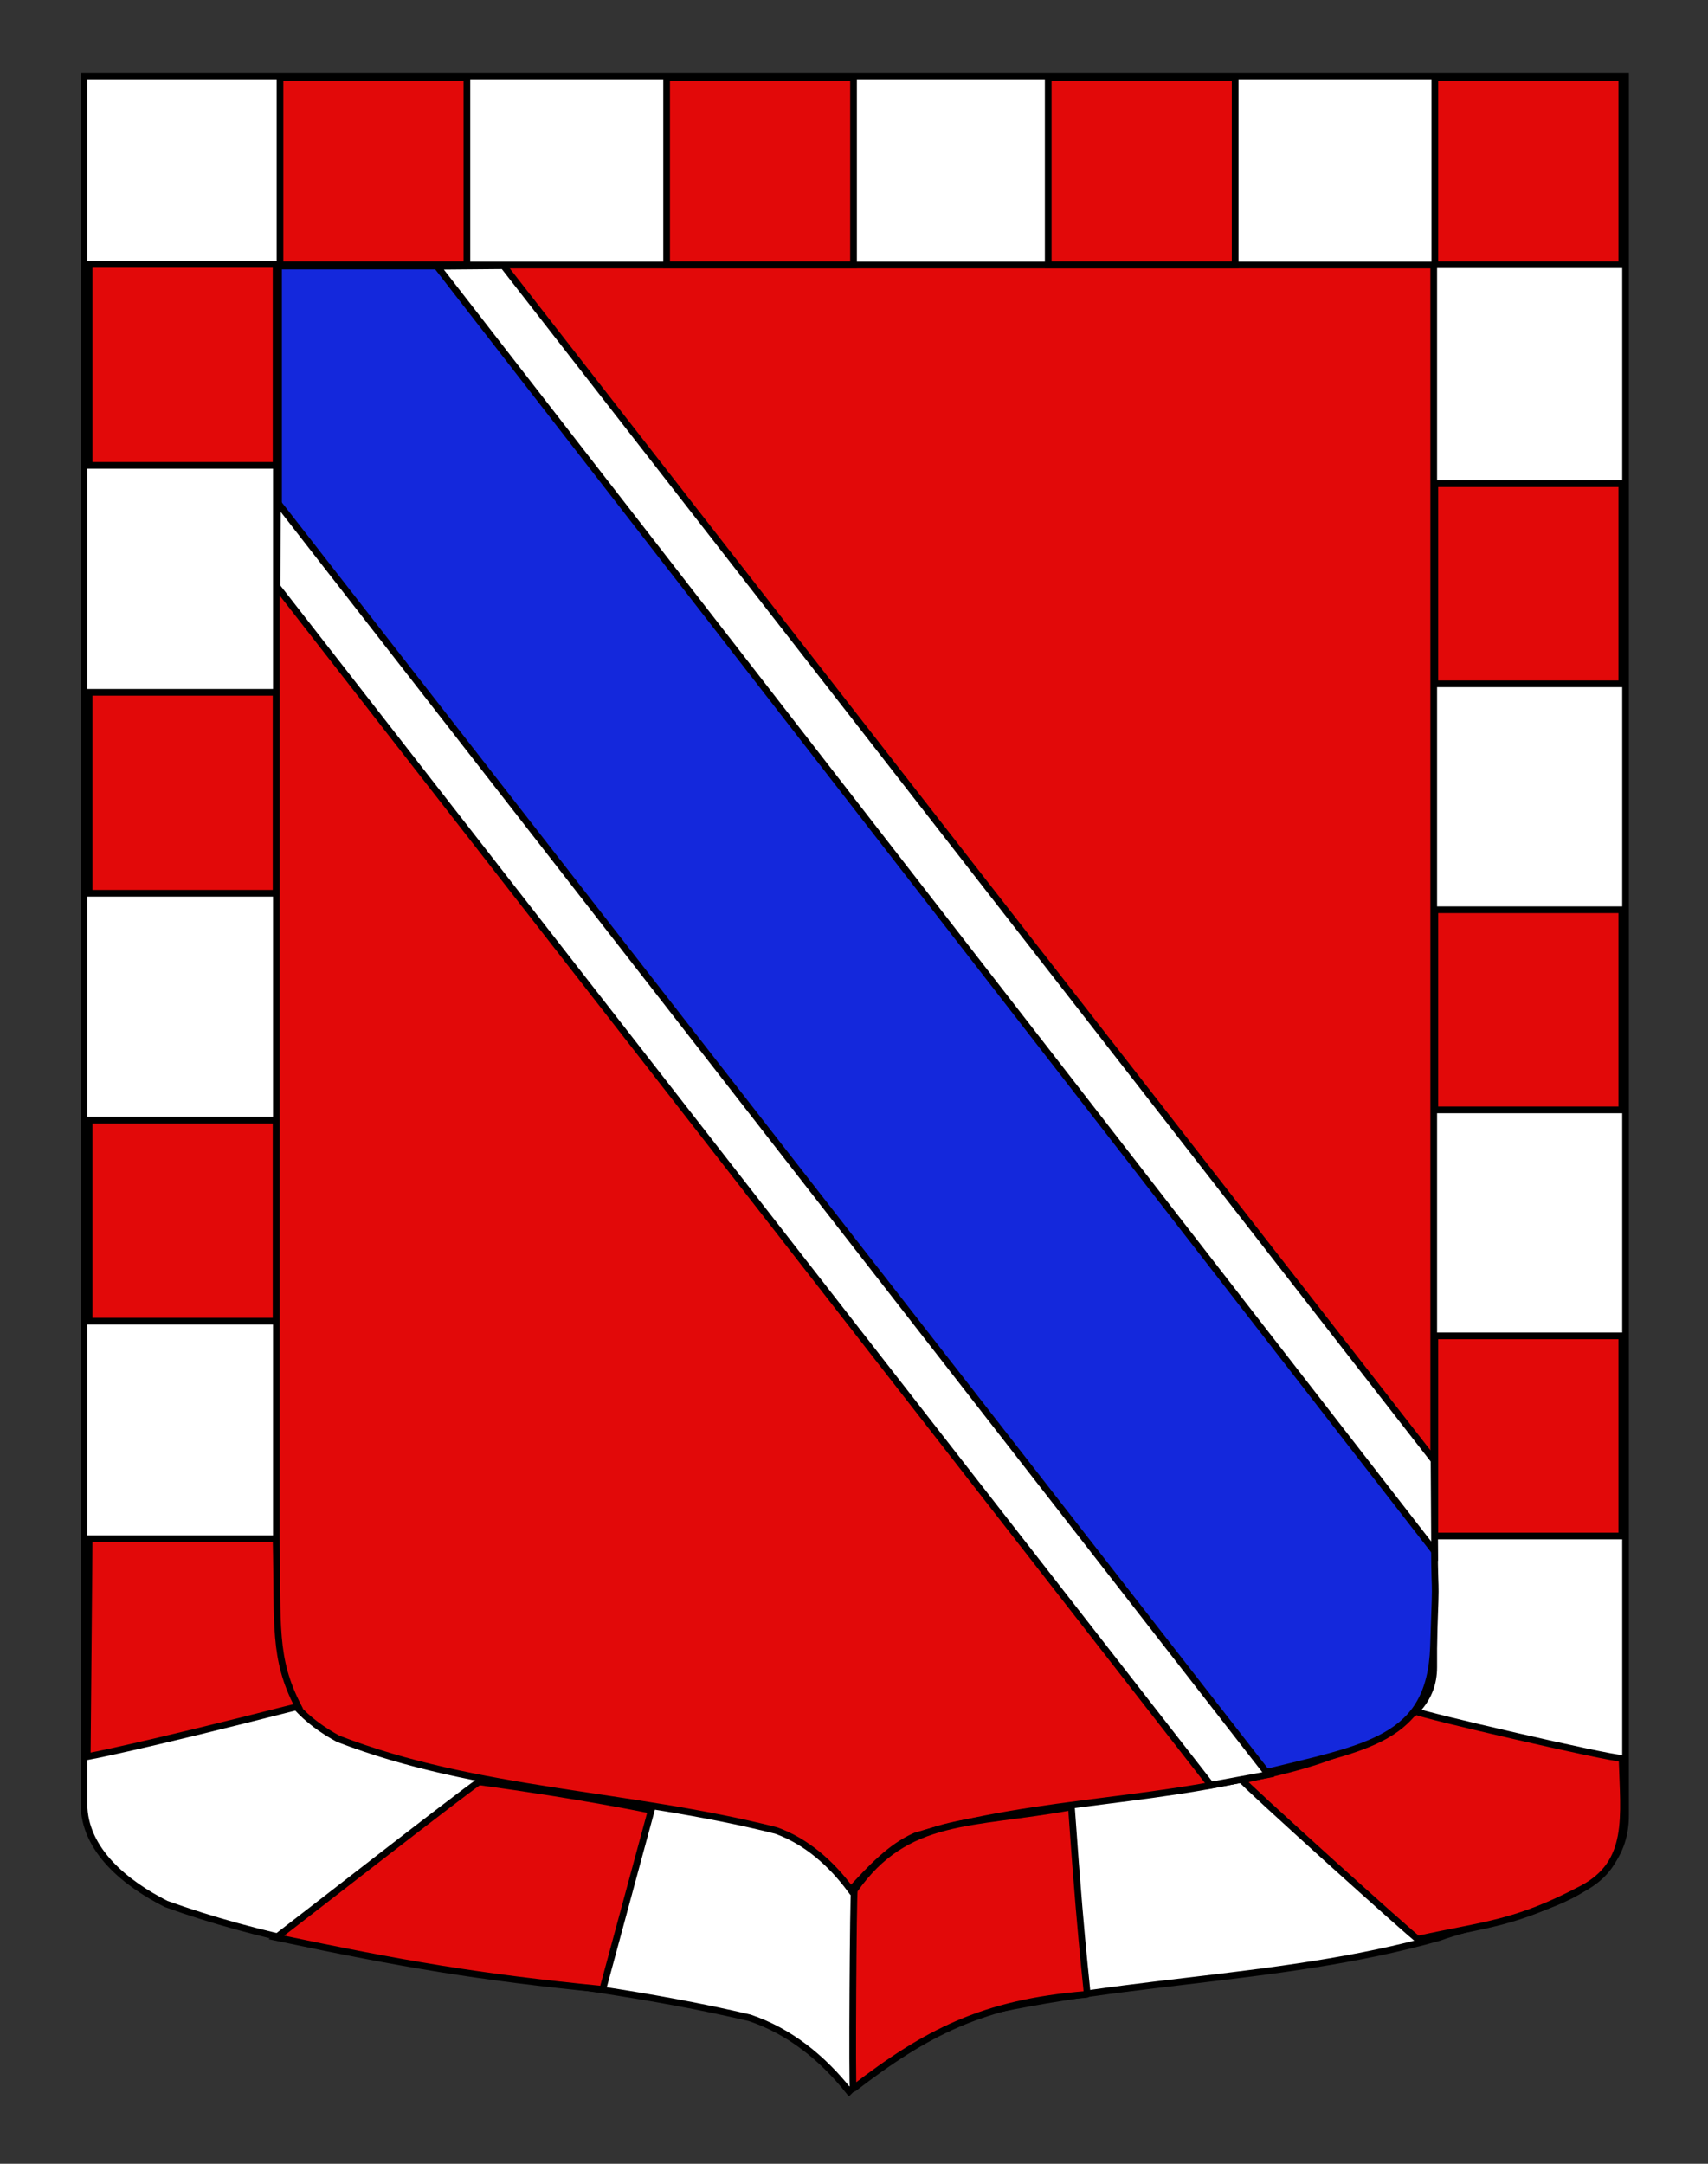 <?xml version="1.0" encoding="utf-8"?>
<!-- Generator: Adobe Illustrator 15.1.0, SVG Export Plug-In . SVG Version: 6.00 Build 0)  -->
<!DOCTYPE svg PUBLIC "-//W3C//DTD SVG 1.1//EN" "http://www.w3.org/Graphics/SVG/1.1/DTD/svg11.dtd">
<svg version="1.1" id="Blason" xmlns="http://www.w3.org/2000/svg" xmlns:xlink="http://www.w3.org/1999/xlink" x="0px" y="0px"
	 width="255.118px" height="323.149px" viewBox="0 0 255.118 323.149" enable-background="new 0 0 255.118 323.149"
	 xml:space="preserve">
<rect x="0" y="0" width="255.118" height="323.149" fill="#333333" stroke="none"/>
<path id="Contour_blason_1_" fill="#FFFFFF" stroke="#000000" d="M12.54,11.354c77.249,0,153.017,0,230.265,0
	c0,135.583,0,149.083,0,259.749c0,13.707-18.401,14.789-27.829,18.25c-24.759,7-50.509,6-75.268,13c-4.952,2-8.913,6-12.874,10
	c-3.961-5-8.913-9-14.855-11c-29.711-7-59.422-7-87.152-17c-5.942-3-12.287-8-12.287-15C12.54,245.812,12.54,147.729,12.54,11.354z"
	/>
<path id="Blason_interieur" fill="#E20909" stroke="#000000" d="M41.278,39.585c57.995,0,114.876,0,172.871,0
	c0,109.305,0,120.189,0,209.406c0,9.709-12.713,11.488-20.892,14.713c-18.588,5.643-37.92,4.838-56.509,10.48
	c-3.717,1.613-6.691,4.838-9.665,8.062c-2.974-4.031-6.69-7.256-11.152-8.869c-22.305-5.643-44.61-5.643-65.429-13.703
	c-4.46-2.42-9.224-6.451-9.224-12.094C41.278,228.603,41.278,149.529,41.278,39.585z"/>
<rect x="99.57" y="11.54" fill="#E20909" stroke="#000000" width="27.92" height="27.997"/>
<rect x="41.82" y="11.54" fill="#E20909" stroke="#000000" width="27.92" height="27.997"/>
<rect x="214.32" y="11.54" fill="#E20909" stroke="#000000" width="27.92" height="27.997"/>
<g>
	<rect x="214.32" y="72.241" fill="#E20909" stroke="#000000" width="27.92" height="29.886"/>
	<rect x="214.32" y="135.874" fill="#E20909" stroke="#000000" width="27.92" height="29.885"/>
	<rect x="214.32" y="199.507" fill="#E20909" stroke="#000000" width="27.92" height="29.885"/>
</g>
<g>
	<rect x="13.321" y="39.493" fill="#E20909" stroke="#000000" width="27.92" height="30.012"/>
	<rect x="13.321" y="103.395" fill="#E20909" stroke="#000000" width="27.92" height="30.011"/>
	<rect x="13.321" y="167.296" fill="#E20909" stroke="#000000" width="27.92" height="30.012"/>
</g>
<path fill="#E20909" stroke="#000000" d="M211.781,289.601c-0.245,0.055-26.557-23.684-26.25-23.75c11.75-2.5,16.75-4.25,26-10.25
	c0.75,0.5,28.75,7,30.75,7c0.25,8.75,1.397,15.617-6,19.5C226.281,287.351,222.031,287.351,211.781,289.601z"/>
<path fill="#E20909" stroke="#000000" d="M127.448,311.935c-0.198,0.152-0.014-29.41,0.166-29.666
	c7.834-11.168,17.417-9.668,32.417-12.418c1.75,25,2.583,28,2.25,28C146.781,299.101,138.281,303.601,127.448,311.935z"/>
<path fill="#E20909" stroke="#000000" d="M44.531,254.851c-24.5,6.25-31.5,7.5-31.5,7.5l0.289-32.561c0,0,20.461,0,27.92,0
	C41.531,242.851,40.781,247.601,44.531,254.851z"/>
<rect x="156.57" y="11.54" fill="#E20909" stroke="#000000" width="27.92" height="27.997"/>
<path fill="#E20909" stroke="#000000" d="M97.281,270.351c0,0-10.75-2.25-25.75-4.25c-3.25,2.25-26,20-30.25,23.25
	c19,4,30.166,5.916,48.75,7.75C95.031,278.601,97.281,270.351,97.281,270.351z"/>
<path fill="#1428DC" stroke="#000000" stroke-miterlimit="10" d="M41.607,78.805l146.508,186.127c16.15-3.971,25.503-5.08,26-18.955
	c0.515-14.371,0.113-3.211,0.113-21.09L70.403,39.732H41.607V78.805z"/>
<polygon fill="#FFFFFF" stroke="#000000" stroke-miterlimit="10" points="214.281,231.685 65.281,39.768 75.198,39.685 
	214.198,218.101 "/>
<g>
	<polygon fill="#FFFFFF" stroke="#000000" stroke-miterlimit="10" points="180.864,266.601 41.365,87.601 41.448,75.017 
		189.448,265.017 	"/>
</g>
</svg>
